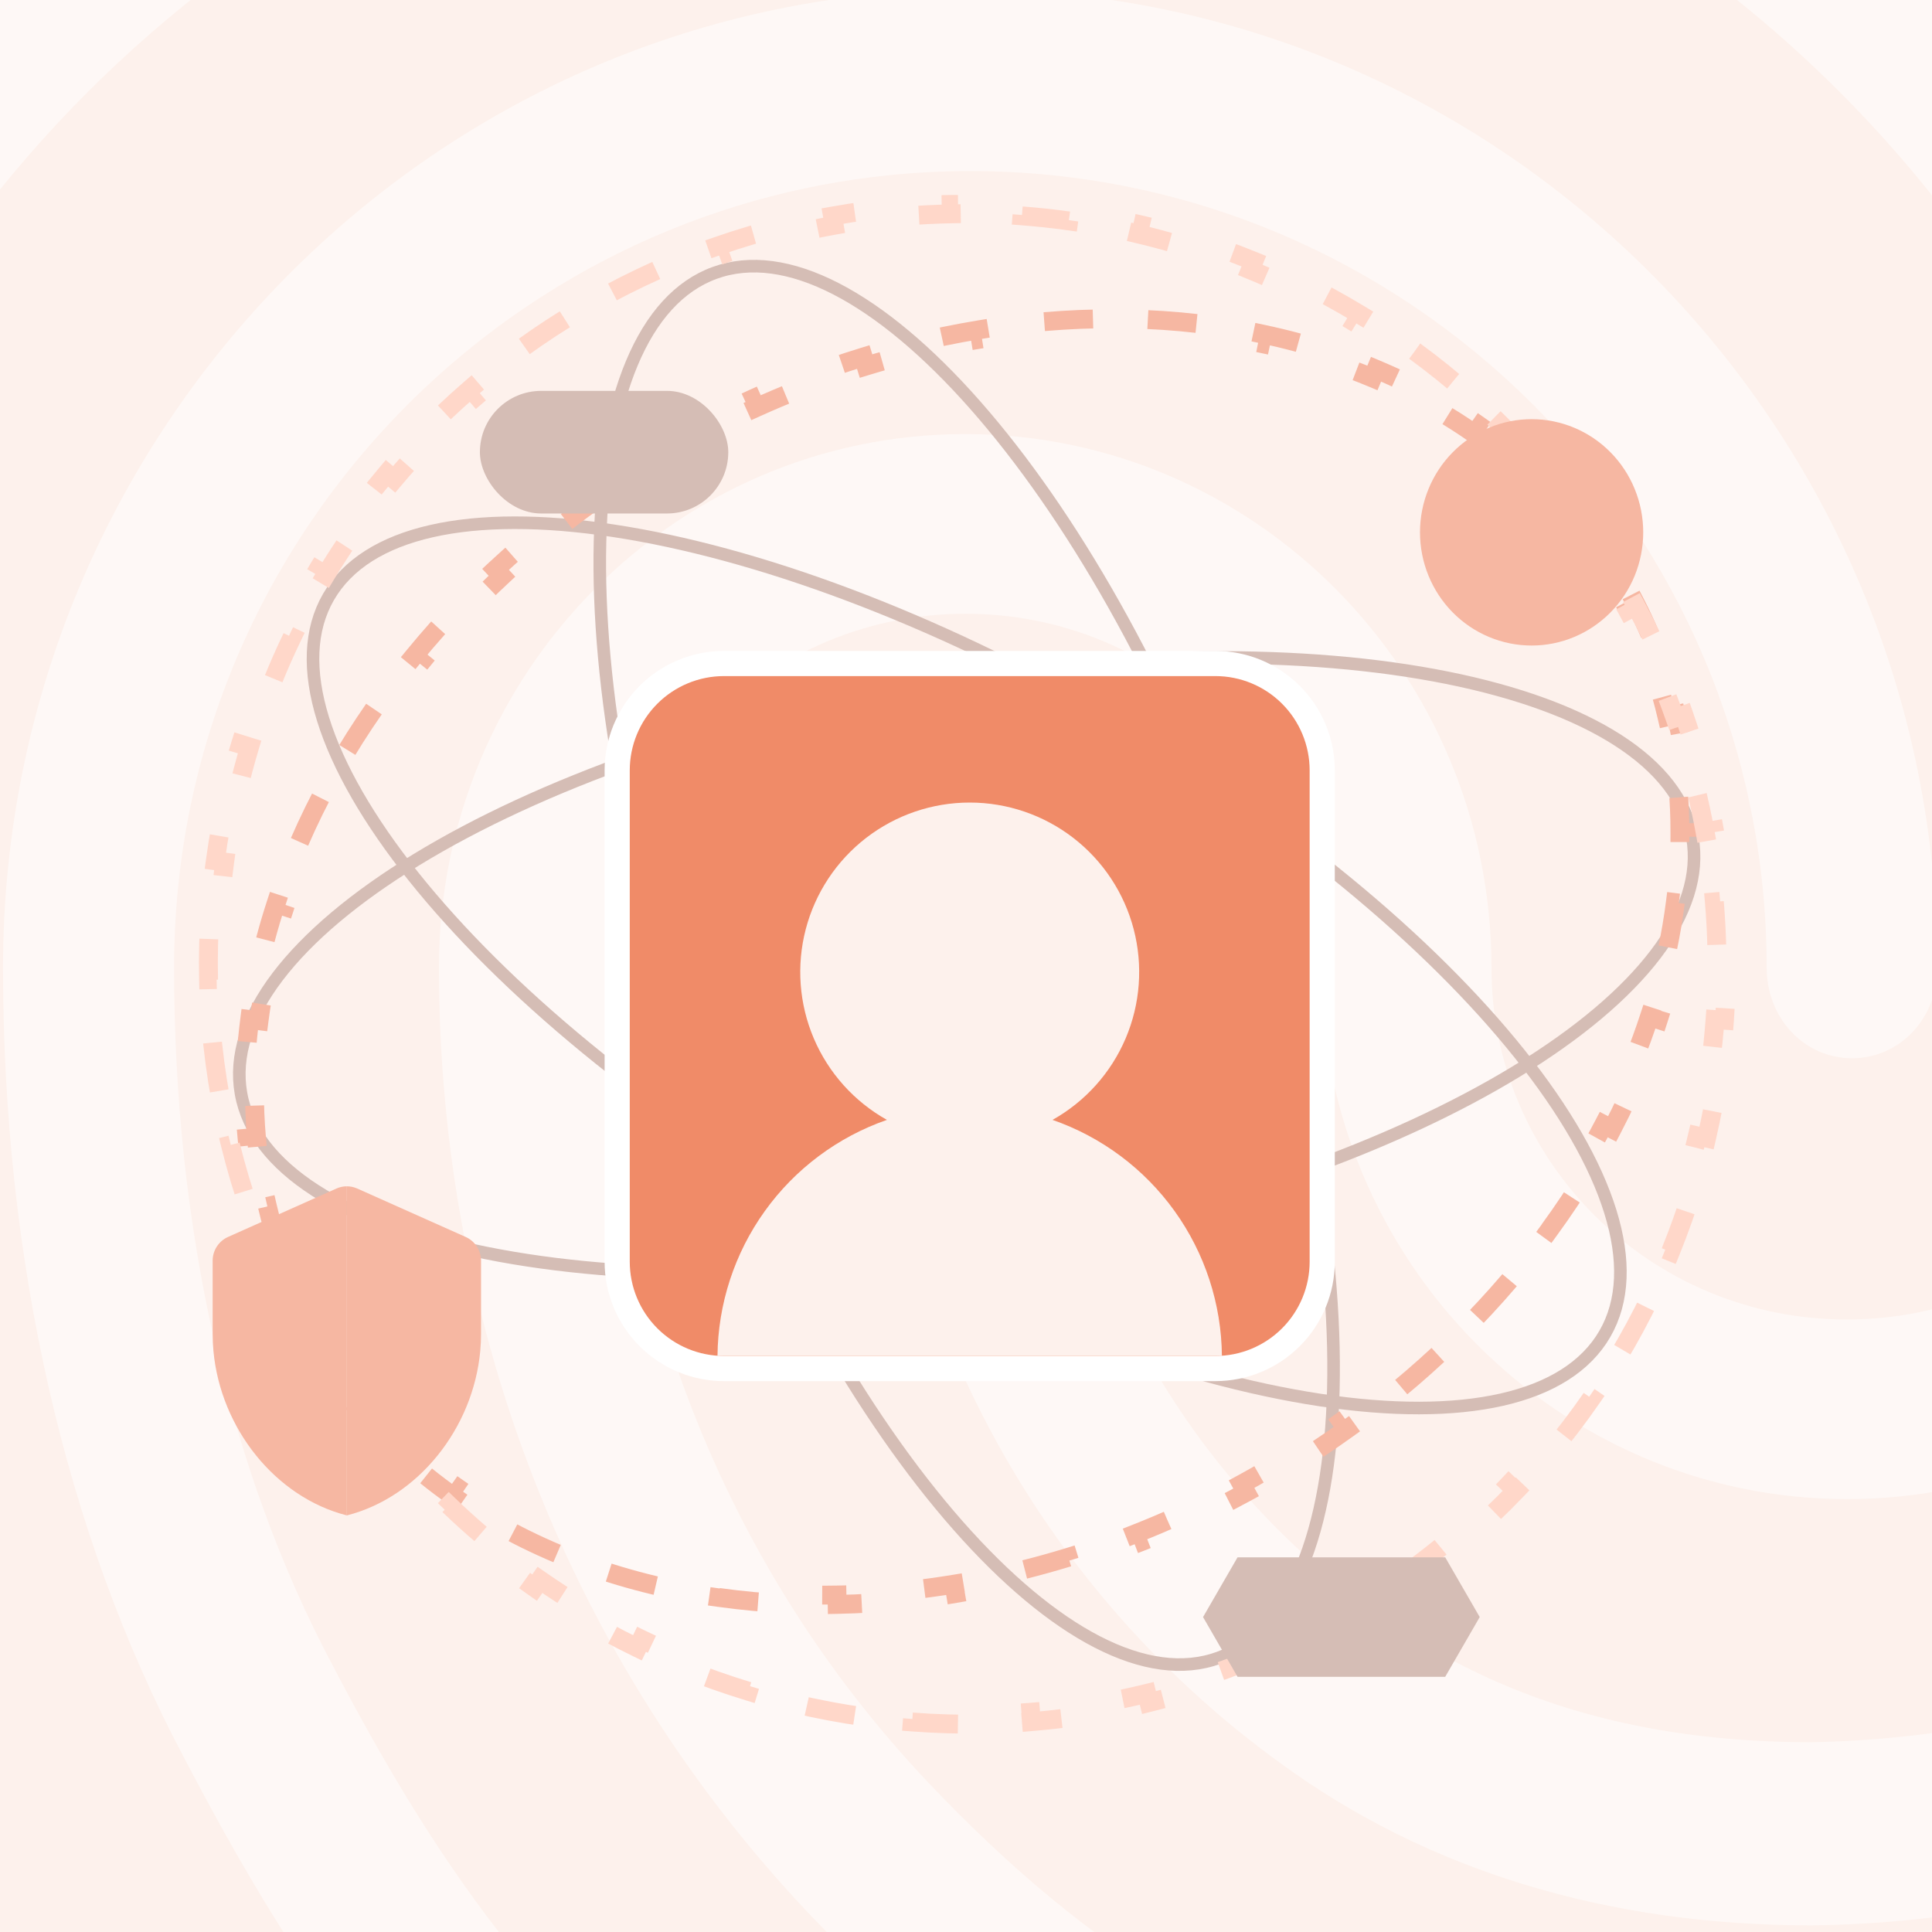 <svg width="500" height="500" viewBox="0 0 500 500" fill="none" xmlns="http://www.w3.org/2000/svg">
<rect x="0" y="0" width="500" height="500" fill="#333333" stroke="none"/>
<g clip-path="url(#clip0_562_3294)">
<rect width="500" height="500" fill="#FDF1EC"/>
<path opacity="0.5" d="M508.082 -228.003C504.497 -228.005 500.98 -228.987 497.907 -230.842C413.009 -277.32 339.641 -297.038 251.605 -297.038C163.993 -297.038 80.917 -274.977 5.302 -230.842C-5.31 -224.737 -18.579 -228.968 -24.768 -240.225C-30.52 -251.497 -26.535 -266.062 -15.923 -272.152C65.37 -319.421 157.677 -344.211 251.605 -343.999C345.788 -343.999 428.044 -321.924 518.256 -272.635C523.553 -269.616 527.48 -264.652 529.211 -258.786C530.943 -252.92 530.344 -246.608 527.54 -241.177C523.513 -232.758 515.995 -228.003 508.082 -228.003ZM-124.745 18.427C-129.358 18.378 -133.842 16.89 -137.576 14.168C-147.75 6.644 -149.955 -7.907 -142.875 -18.71C-99.069 -84.438 -43.379 -136.083 22.938 -172.24C161.788 -248.303 339.556 -248.771 478.859 -172.709C545.175 -136.509 600.894 -85.332 644.672 -20.073C651.737 -9.738 649.547 5.281 639.372 12.791C637.015 14.592 634.311 15.88 631.431 16.572C628.551 17.264 625.558 17.345 622.645 16.811C619.732 16.277 616.962 15.139 614.511 13.469C612.06 11.799 609.983 9.634 608.411 7.113C568.619 -51.971 518.214 -98.478 458.51 -130.873C331.6 -199.894 169.306 -199.894 42.848 -130.405C-17.293 -97.541 -67.713 -50.552 -107.505 8.575C-109.2 11.65 -111.706 14.197 -114.747 15.935C-117.788 17.673 -121.248 18.535 -124.745 18.427ZM151.628 585.134C148.679 585.16 145.76 584.538 143.074 583.312C140.389 582.086 138.004 580.285 136.084 578.036C97.62 537.194 76.833 510.903 47.215 454.09C16.748 396.397 0.78 325.956 0.78 250.405C0.78 110.928 113.15 -2.697 251.124 -2.697C389.099 -2.697 501.412 110.928 501.412 250.405C501.412 263.55 491.676 273.871 479.297 273.871C466.918 273.871 457.21 263.522 457.21 250.405C457.21 136.836 364.794 44.278 251.153 44.278C137.511 44.278 45.053 136.751 45.053 250.405C45.053 318.006 59.184 380.455 86.174 431.163C114.436 485.108 133.936 508.163 167.992 544.732C172.047 549.328 174.285 555.257 174.285 561.398C174.285 567.539 172.047 573.468 167.992 578.064C163.668 582.48 157.793 585.018 151.628 585.134ZM468.685 498.282C416.061 498.282 369.627 484.186 331.614 456.489C299.058 432.985 272.534 402.039 254.232 366.206C235.929 330.373 226.373 290.68 226.353 250.405C226.353 237.259 236.089 226.924 248.468 226.924C260.846 226.924 270.583 237.259 270.583 250.405C270.576 283.118 278.358 315.358 293.279 344.434C308.2 373.511 329.828 398.58 356.358 417.549C387.757 440.093 424.469 450.882 468.685 450.882C484.116 450.608 499.497 449.037 514.667 446.183C526.607 443.84 538.11 452.287 540.314 465.433C541.461 471.448 540.205 477.675 536.818 482.768C533.43 487.861 528.184 491.409 522.213 492.646C504.586 496.211 486.664 498.098 468.685 498.282ZM379.801 595C377.852 594.919 375.921 594.599 374.05 594.049C303.748 573.394 257.752 545.697 209.551 495.457C147.643 430.155 113.602 343.332 113.602 250.376C113.602 174.314 174.619 112.334 249.796 112.334C324.973 112.334 385.99 174.314 385.99 250.405C385.99 300.645 427.111 341.487 477.969 341.487C528.826 341.487 569.947 300.645 569.947 250.405C569.947 73.394 426.235 -70.284 249.358 -70.284C123.72 -70.313 8.793 3.876 -42.941 118.907C-60.195 156.938 -69.027 201.542 -69.027 250.405C-69.027 287.016 -65.932 344.766 -39.352 419.892C-34.929 432.1 -40.68 445.714 -52.169 449.945C-63.671 454.644 -76.488 448.071 -80.43 436.331C-102.093 374.819 -112.705 313.79 -112.705 250.362C-112.705 194.018 -102.545 142.841 -82.649 98.237C-23.836 -32.764 106.621 -117.742 249.429 -117.742C450.625 -117.742 614.233 47.06 614.233 249.936C614.233 325.985 553.216 387.965 478.039 387.965C402.862 387.965 341.845 325.985 341.845 249.936C341.845 199.696 300.71 158.84 249.867 158.84C199.023 158.84 157.888 199.696 157.888 249.936C157.888 330.215 187.069 405.341 240.583 461.685C282.509 505.792 322.754 530.209 385.142 548.522C397.083 551.801 403.725 564.947 400.686 577.156C398.369 587.959 389.085 595 379.801 595Z" fill="white"/>
<path d="M315.405 429.048C306.209 432.395 295.553 430.886 284.009 424.946C272.462 419.004 260.18 408.7 247.908 394.765C223.371 366.903 199.101 324.789 180.986 275.02C162.872 225.252 154.394 177.39 155.281 140.274C155.725 121.711 158.51 105.923 163.536 93.95C168.561 81.978 175.754 73.973 184.95 70.626C194.145 67.279 204.801 68.788 216.346 74.728C227.893 80.67 240.174 90.974 252.446 104.909C276.984 132.771 301.254 174.885 319.368 224.654C337.482 274.422 345.961 322.284 345.073 359.4C344.629 377.963 341.845 393.751 336.818 405.724C331.793 417.696 324.6 425.701 315.405 429.048Z" stroke="#D5BDB5" stroke-width="3.255"/>
<path d="M437.992 216.721C439.691 226.358 436.355 236.59 428.501 246.927C420.644 257.267 408.364 267.573 392.509 277.239C360.81 296.565 315.121 313.153 262.963 322.35C210.805 331.547 162.199 331.586 125.801 324.267C107.596 320.606 92.532 315.122 81.613 308.093C70.696 301.065 64.062 292.591 62.363 282.954C60.663 273.317 63.999 263.086 71.854 252.748C79.711 242.408 91.991 232.103 107.845 222.437C139.545 203.11 185.233 186.522 237.391 177.325C289.55 168.128 338.156 168.09 374.554 175.409C392.758 179.069 407.823 184.553 418.742 191.582C429.659 198.61 436.293 207.084 437.992 216.721Z" stroke="#D5BDB5" stroke-width="3.255"/>
<path d="M415.341 345.193C410.448 353.668 401.316 359.361 388.654 362.232C375.989 365.102 359.958 365.103 341.599 362.317C304.893 356.745 259.231 340.085 213.364 313.604C167.497 287.122 130.238 255.908 107.06 226.905C95.467 212.399 87.452 198.515 83.606 186.112C79.761 173.711 80.125 162.956 85.018 154.481C89.911 146.006 99.043 140.313 111.706 137.442C124.37 134.572 140.402 134.571 158.76 137.357C195.466 142.929 241.128 159.589 286.995 186.07C332.863 212.552 370.122 243.766 393.3 272.769C404.892 287.274 412.907 301.158 416.753 313.562C420.599 325.963 420.234 336.718 415.341 345.193Z" stroke="#D5BDB5" stroke-width="3.255"/>
<path d="M405.964 130.76C410.002 135.35 413.72 140.256 417.086 145.474L415.035 146.797C416.122 148.483 417.172 150.201 418.184 151.953C419.195 153.705 420.159 155.474 421.074 157.258L423.246 156.144C426.081 161.667 428.471 167.34 430.427 173.132L428.115 173.913C429.405 177.732 430.503 181.605 431.413 185.521L433.791 184.969C435.181 190.955 436.14 197.039 436.679 203.191L434.247 203.404C434.597 207.401 434.767 211.429 434.761 215.477L437.202 215.482C437.192 221.587 436.786 227.736 435.998 233.899L433.576 233.589C433.068 237.565 432.397 241.548 431.567 245.531L433.957 246.029C432.715 251.987 431.123 257.939 429.192 263.859L426.871 263.102C425.626 266.92 424.237 270.726 422.707 274.511L424.971 275.426C422.693 281.063 420.108 286.654 417.226 292.175L415.062 291.045C413.201 294.609 411.215 298.144 409.106 301.643L411.196 302.904C408.055 308.114 404.644 313.245 400.973 318.275L399.002 316.836C396.627 320.089 394.141 323.301 391.547 326.464L393.435 328.012C389.575 332.719 385.479 337.32 381.154 341.795L379.399 340.098C376.6 342.994 373.703 345.837 370.712 348.622L372.375 350.409C367.918 354.558 363.252 358.579 358.385 362.455L356.864 360.545C353.709 363.057 350.469 365.507 347.145 367.89L348.567 369.874C343.618 373.423 338.485 376.825 333.175 380.066L331.904 377.983C330.172 379.04 328.42 380.08 326.65 381.102C324.88 382.124 323.104 383.12 321.323 384.092L322.491 386.235C317.03 389.213 311.517 391.957 305.969 394.468L304.962 392.245C301.235 393.932 297.493 395.513 293.741 396.989L294.634 399.261C288.845 401.538 283.03 403.568 277.207 405.354L276.492 403.02C272.584 404.218 268.674 405.305 264.766 406.281L265.358 408.65C259.32 410.158 253.287 411.405 247.281 412.394L246.884 409.986C242.848 410.65 238.824 411.197 234.819 411.627L235.079 414.054C228.888 414.718 222.739 415.106 216.656 415.221L216.61 412.781C212.524 412.858 208.47 412.811 204.454 412.64L204.35 415.079C198.128 414.815 191.993 414.258 185.972 413.412L186.312 410.994C182.268 410.426 178.278 409.726 174.349 408.896L173.845 411.284C167.752 409.997 161.801 408.399 156.021 406.495L156.784 404.177C152.92 402.904 149.135 401.494 145.438 399.946L144.496 402.198C138.764 399.799 133.236 397.076 127.943 394.032L129.16 391.916C125.651 389.897 122.248 387.736 118.962 385.434L117.561 387.434C112.503 383.891 107.713 380.019 103.224 375.821L104.891 374.038C101.954 371.292 99.15 368.405 96.487 365.378L94.655 366.99C90.617 362.4 86.899 357.494 83.533 352.277L85.584 350.954C84.497 349.268 83.447 347.549 82.435 345.798C81.424 344.046 80.46 342.277 79.544 340.492L77.373 341.607C74.537 336.083 72.148 330.41 70.191 324.619L72.504 323.838C71.214 320.019 70.116 316.146 69.206 312.23L66.828 312.782C65.438 306.796 64.479 300.711 63.94 294.56L66.372 294.346C66.022 290.35 65.852 286.322 65.858 282.273L63.417 282.269C63.427 276.164 63.833 270.015 64.621 263.852L67.042 264.161C67.551 260.186 68.222 256.202 69.052 252.22L66.662 251.722C67.904 245.764 69.496 239.812 71.427 233.891L73.747 234.648C74.993 230.831 76.382 227.025 77.911 223.239L75.648 222.325C77.926 216.687 80.511 211.096 83.393 205.576L85.557 206.705C87.417 203.142 89.404 199.607 91.513 196.108L89.423 194.847C92.564 189.637 95.975 184.506 99.645 179.476L101.617 180.915C103.992 177.661 106.478 174.45 109.071 171.286L107.184 169.739C111.044 165.031 115.14 160.431 119.465 155.956L121.22 157.653C124.019 154.757 126.916 151.913 129.907 149.128L128.244 147.342C132.701 143.192 137.367 139.171 142.234 135.296L143.755 137.206C146.909 134.694 150.15 132.244 153.474 129.86L152.052 127.876C157.001 124.328 162.133 120.925 167.444 117.684L168.715 119.768C170.447 118.711 172.198 117.671 173.969 116.649C175.739 115.627 177.515 114.63 179.296 113.659L178.127 111.516C183.589 108.538 189.102 105.794 194.65 103.282L195.657 105.506C199.383 103.819 203.126 102.238 206.878 100.761L205.984 98.49C211.774 96.212 217.589 94.182 223.411 92.397L224.127 94.731C228.035 93.532 231.945 92.445 235.853 91.469L235.261 89.101C241.299 87.593 247.331 86.346 253.338 85.356L253.734 87.765C257.771 87.1 261.795 86.554 265.8 86.124L265.54 83.697C271.731 83.033 277.88 82.644 283.963 82.529L284.009 84.97C288.095 84.893 292.149 84.94 296.165 85.111L296.269 82.672C302.491 82.936 308.626 83.493 314.647 84.339L314.307 86.756C318.35 87.324 322.34 88.024 326.27 88.855L326.774 86.466C332.867 87.754 338.818 89.352 344.598 91.255L343.835 93.574C347.699 94.846 351.484 96.257 355.181 97.804L356.123 95.553C361.855 97.951 367.383 100.675 372.675 103.719L371.458 105.835C374.968 107.853 378.371 110.014 381.657 112.316L383.058 110.317C388.116 113.86 392.906 117.732 397.395 121.929L395.728 123.712C398.664 126.458 401.469 129.346 404.131 132.373L405.964 130.76Z" stroke="#F6B7A2" stroke-width="4.882" stroke-dasharray="12.63 18.94"/>
<path d="M406.711 130.816C410.403 135.696 413.898 140.788 417.18 146.088L415.104 147.373C416.173 149.099 417.219 150.848 418.242 152.619C419.264 154.39 420.256 156.17 421.217 157.959L423.367 156.805C426.316 162.297 428.979 167.87 431.359 173.507L429.11 174.456C430.7 178.221 432.162 182.014 433.499 185.83L435.803 185.024C437.857 190.891 439.618 196.813 441.09 202.769L438.72 203.355C439.698 207.314 440.547 211.289 441.269 215.274L443.671 214.839C444.776 220.942 445.585 227.068 446.104 233.197L443.672 233.403C444.016 237.462 444.231 241.522 444.318 245.578L446.759 245.525C446.892 251.714 446.733 257.891 446.287 264.036L443.852 263.859C443.557 267.919 443.135 271.964 442.588 275.989L445.007 276.318C444.175 282.442 443.056 288.519 441.657 294.529L439.279 293.975C438.357 297.935 437.312 301.866 436.144 305.76L438.483 306.461C436.711 312.373 434.661 318.203 432.341 323.929L430.078 323.012C428.553 326.777 426.908 330.497 425.146 334.165L427.347 335.222C424.679 340.777 421.746 346.216 418.553 351.517L416.462 350.258C414.368 353.733 412.162 357.149 409.844 360.498L411.852 361.887C408.351 366.946 404.6 371.856 400.603 376.597L398.737 375.024C396.127 378.12 393.411 381.143 390.59 384.088L392.353 385.777C388.108 390.208 383.629 394.464 378.922 398.523L377.328 396.675C374.266 399.316 371.106 401.873 367.849 404.341L369.324 406.286C364.447 409.982 359.357 413.48 354.058 416.763L352.772 414.688C351.046 415.757 349.298 416.803 347.527 417.826C345.756 418.848 343.976 419.839 342.187 420.8L343.341 422.95C337.849 425.898 332.274 428.557 326.635 430.933L325.687 428.683C321.922 430.269 318.127 431.727 314.309 433.058L315.113 435.363C309.244 437.41 303.319 439.161 297.359 440.621L296.778 438.251C292.817 439.221 288.841 440.062 284.854 440.774L285.283 443.177C279.179 444.268 273.051 445.061 266.92 445.563L266.721 443.13C262.661 443.463 258.6 443.666 254.544 443.741L254.589 446.182C248.402 446.296 242.225 446.117 236.08 445.65L236.265 443.216C232.207 442.908 228.164 442.472 224.14 441.911L223.803 444.328C217.683 443.475 211.61 442.335 205.604 440.913L206.166 438.538C202.21 437.602 198.283 436.542 194.393 435.36L193.683 437.696C187.779 435.903 181.957 433.833 176.237 431.492L177.162 429.233C173.403 427.694 169.688 426.037 166.025 424.262L164.961 426.459C159.416 423.773 153.987 420.823 148.694 417.613L149.96 415.526C146.492 413.422 143.083 411.206 139.739 408.878L138.345 410.882C133.297 407.368 128.396 403.604 123.664 399.596L125.241 397.733C122.151 395.116 119.133 392.393 116.193 389.566L114.501 391.325C110.078 387.072 105.83 382.587 101.776 377.874L103.627 376.282C100.99 373.216 98.436 370.053 95.971 366.794L94.024 368.267C90.333 363.387 86.837 358.295 83.556 352.995L85.631 351.71C84.562 349.983 83.516 348.235 82.494 346.464C81.471 344.693 80.48 342.912 79.519 341.123L77.368 342.278C74.419 336.786 71.757 331.213 69.377 325.576L71.626 324.627C70.036 320.862 68.573 317.069 67.237 313.252L64.933 314.059C62.879 308.192 61.118 302.27 59.646 296.313L62.016 295.728C61.037 291.768 60.188 287.793 59.467 283.808L57.065 284.243C55.96 278.14 55.15 272.015 54.631 265.886L57.064 265.68C56.72 261.621 56.505 257.561 56.417 253.505L53.977 253.558C53.843 247.369 54.003 241.192 54.449 235.047L56.884 235.224C57.178 231.164 57.6 227.119 58.147 223.094L55.728 222.765C56.561 216.641 57.679 210.564 59.079 204.554L61.456 205.108C62.378 201.147 63.424 197.217 64.591 193.323L62.253 192.622C64.025 186.71 66.074 180.88 68.395 175.154L70.657 176.071C72.183 172.305 73.828 168.586 75.589 164.917L73.389 163.861C76.057 158.305 78.99 152.867 82.183 147.566L84.274 148.825C86.367 145.35 88.574 141.934 90.891 138.585L88.884 137.196C92.384 132.137 96.135 127.227 100.132 122.486L101.999 124.059C104.609 120.963 107.325 117.939 110.146 114.995L108.383 113.306C112.628 108.875 117.107 104.619 121.814 100.559L123.408 102.408C126.47 99.767 129.63 97.21 132.886 94.742L131.412 92.796C136.288 89.101 141.379 85.602 146.678 82.32L147.963 84.395C149.689 83.326 151.438 82.279 153.209 81.257C154.98 80.234 156.76 79.243 158.549 78.283L157.394 76.132C162.887 73.184 168.462 70.525 174.101 68.15L175.048 70.4C178.814 68.814 182.608 67.356 186.426 66.024L185.623 63.719C191.492 61.673 197.417 59.922 203.377 58.461L203.958 60.832C207.918 59.862 211.895 59.021 215.882 58.309L215.452 55.906C221.557 54.815 227.685 54.021 233.816 53.519L234.015 55.952C238.074 55.62 242.135 55.417 246.192 55.342L246.147 52.901C252.334 52.786 258.511 52.965 264.656 53.433L264.471 55.867C268.528 56.175 272.572 56.611 276.596 57.172L276.933 54.754C283.052 55.608 289.126 56.748 295.132 58.169L294.569 60.545C298.526 61.481 302.452 62.541 306.343 63.722L307.052 61.386C312.956 63.179 318.779 65.249 324.498 67.591L323.574 69.85C327.333 71.388 331.047 73.046 334.71 74.82L335.775 72.623C341.32 75.309 346.749 78.26 352.041 81.47L350.775 83.557C354.244 85.661 357.653 87.877 360.996 90.205L362.391 88.201C367.439 91.715 372.339 95.479 377.072 99.487L375.494 101.35C378.585 103.967 381.603 106.69 384.542 109.517L386.235 107.757C390.657 112.011 394.905 116.496 398.959 121.209L397.109 122.801C399.745 125.866 402.299 129.029 404.765 132.289L406.711 130.816Z" stroke="#FFD7C9" stroke-width="4.882" stroke-dasharray="12.63 18.94"/>
<rect x="124.197" y="101.156" width="64.282" height="31.734" rx="15.867" fill="#D5BDB5"/>
<path d="M320.275 403.035L374.021 403.035L382.951 418.495L374.021 433.955L320.275 433.955L311.346 418.495L320.275 403.035Z" fill="#D5BDB5"/>
<path d="M314.539 171.715H187.377C180.043 171.715 173.01 174.629 167.824 179.814C162.639 185 159.726 192.033 159.726 199.366V326.529C159.726 333.863 162.639 340.896 167.824 346.081C173.01 351.267 180.043 354.18 187.376 354.18H314.539C321.872 354.18 328.905 351.267 334.091 346.081C339.276 340.896 342.189 333.863 342.189 326.529V199.366C342.189 192.033 339.276 185 334.091 179.814C328.905 174.629 321.872 171.715 314.539 171.715Z" fill="#F08B68" stroke="white" stroke-width="6.51"/>
<path fill-rule="evenodd" clip-rule="evenodd" d="M316.23 350.925H185.686C185.806 337.464 190.083 324.368 197.932 313.43C205.78 302.492 216.817 294.248 229.532 289.824C221.066 285.082 214.411 277.667 210.609 268.739C206.808 259.811 206.075 249.874 208.525 240.484C210.975 231.095 216.47 222.784 224.149 216.851C231.828 210.919 241.258 207.7 250.962 207.7C260.665 207.7 270.095 210.919 277.774 216.851C285.453 222.784 290.948 231.095 293.398 240.484C295.848 249.874 295.115 259.811 291.314 268.739C287.513 277.667 280.858 285.082 272.391 289.824C285.105 294.248 296.141 302.493 303.989 313.431C311.836 324.368 316.112 337.464 316.23 350.925Z" fill="#FDF1EC"/>
<path d="M89.763 307.019V349.605H55.235C55.101 348.15 55.034 346.687 55.033 345.214V326.266C55.032 324.97 55.406 323.702 56.109 322.613C56.812 321.524 57.815 320.662 58.996 320.129L87.069 307.591L87.078 307.588C87.921 307.21 88.836 307.016 89.761 307.019H89.763Z" fill="#F6B7A2"/>
<path d="M124.292 349.605C122.454 369.645 108.235 387.489 89.764 392.188V349.605H124.292Z" fill="#F6B7A2"/>
<path d="M124.494 326.266V345.214C124.494 346.685 124.427 348.149 124.292 349.605H89.764V307.019C90.691 307.017 91.608 307.212 92.455 307.591L120.528 320.129C121.71 320.661 122.713 321.524 123.416 322.612C124.12 323.701 124.494 324.97 124.494 326.266Z" fill="#F6B7A2"/>
<path d="M89.763 349.605V392.188C71.289 387.489 57.073 369.645 55.234 349.605H89.763Z" fill="#F6B7A2"/>
<path d="M396.378 108.479C400.172 108.479 403.928 109.236 407.432 110.708C410.937 112.18 414.121 114.338 416.804 117.058C419.486 119.778 421.614 123.007 423.065 126.561C424.517 130.115 425.264 133.924 425.264 137.771C425.264 141.618 424.517 145.427 423.065 148.981C421.614 152.535 419.486 155.765 416.804 158.485C414.121 161.205 410.937 163.362 407.432 164.834C403.928 166.307 400.172 167.064 396.378 167.064C392.585 167.064 388.829 166.307 385.324 164.834C381.819 163.362 378.635 161.205 375.953 158.485C373.27 155.765 371.143 152.535 369.691 148.981C368.239 145.427 367.492 141.618 367.492 137.771C367.492 133.924 368.239 130.115 369.691 126.561C371.143 123.007 373.27 119.778 375.953 117.058C378.635 114.338 381.819 112.18 385.324 110.708C388.829 109.236 392.585 108.479 396.378 108.479Z" fill="#F6B7A2"/>
</g>
<defs>
<clipPath id="clip0_562_3294">
<rect width="500" height="500" fill="white"/>
</clipPath>
</defs>
</svg>
